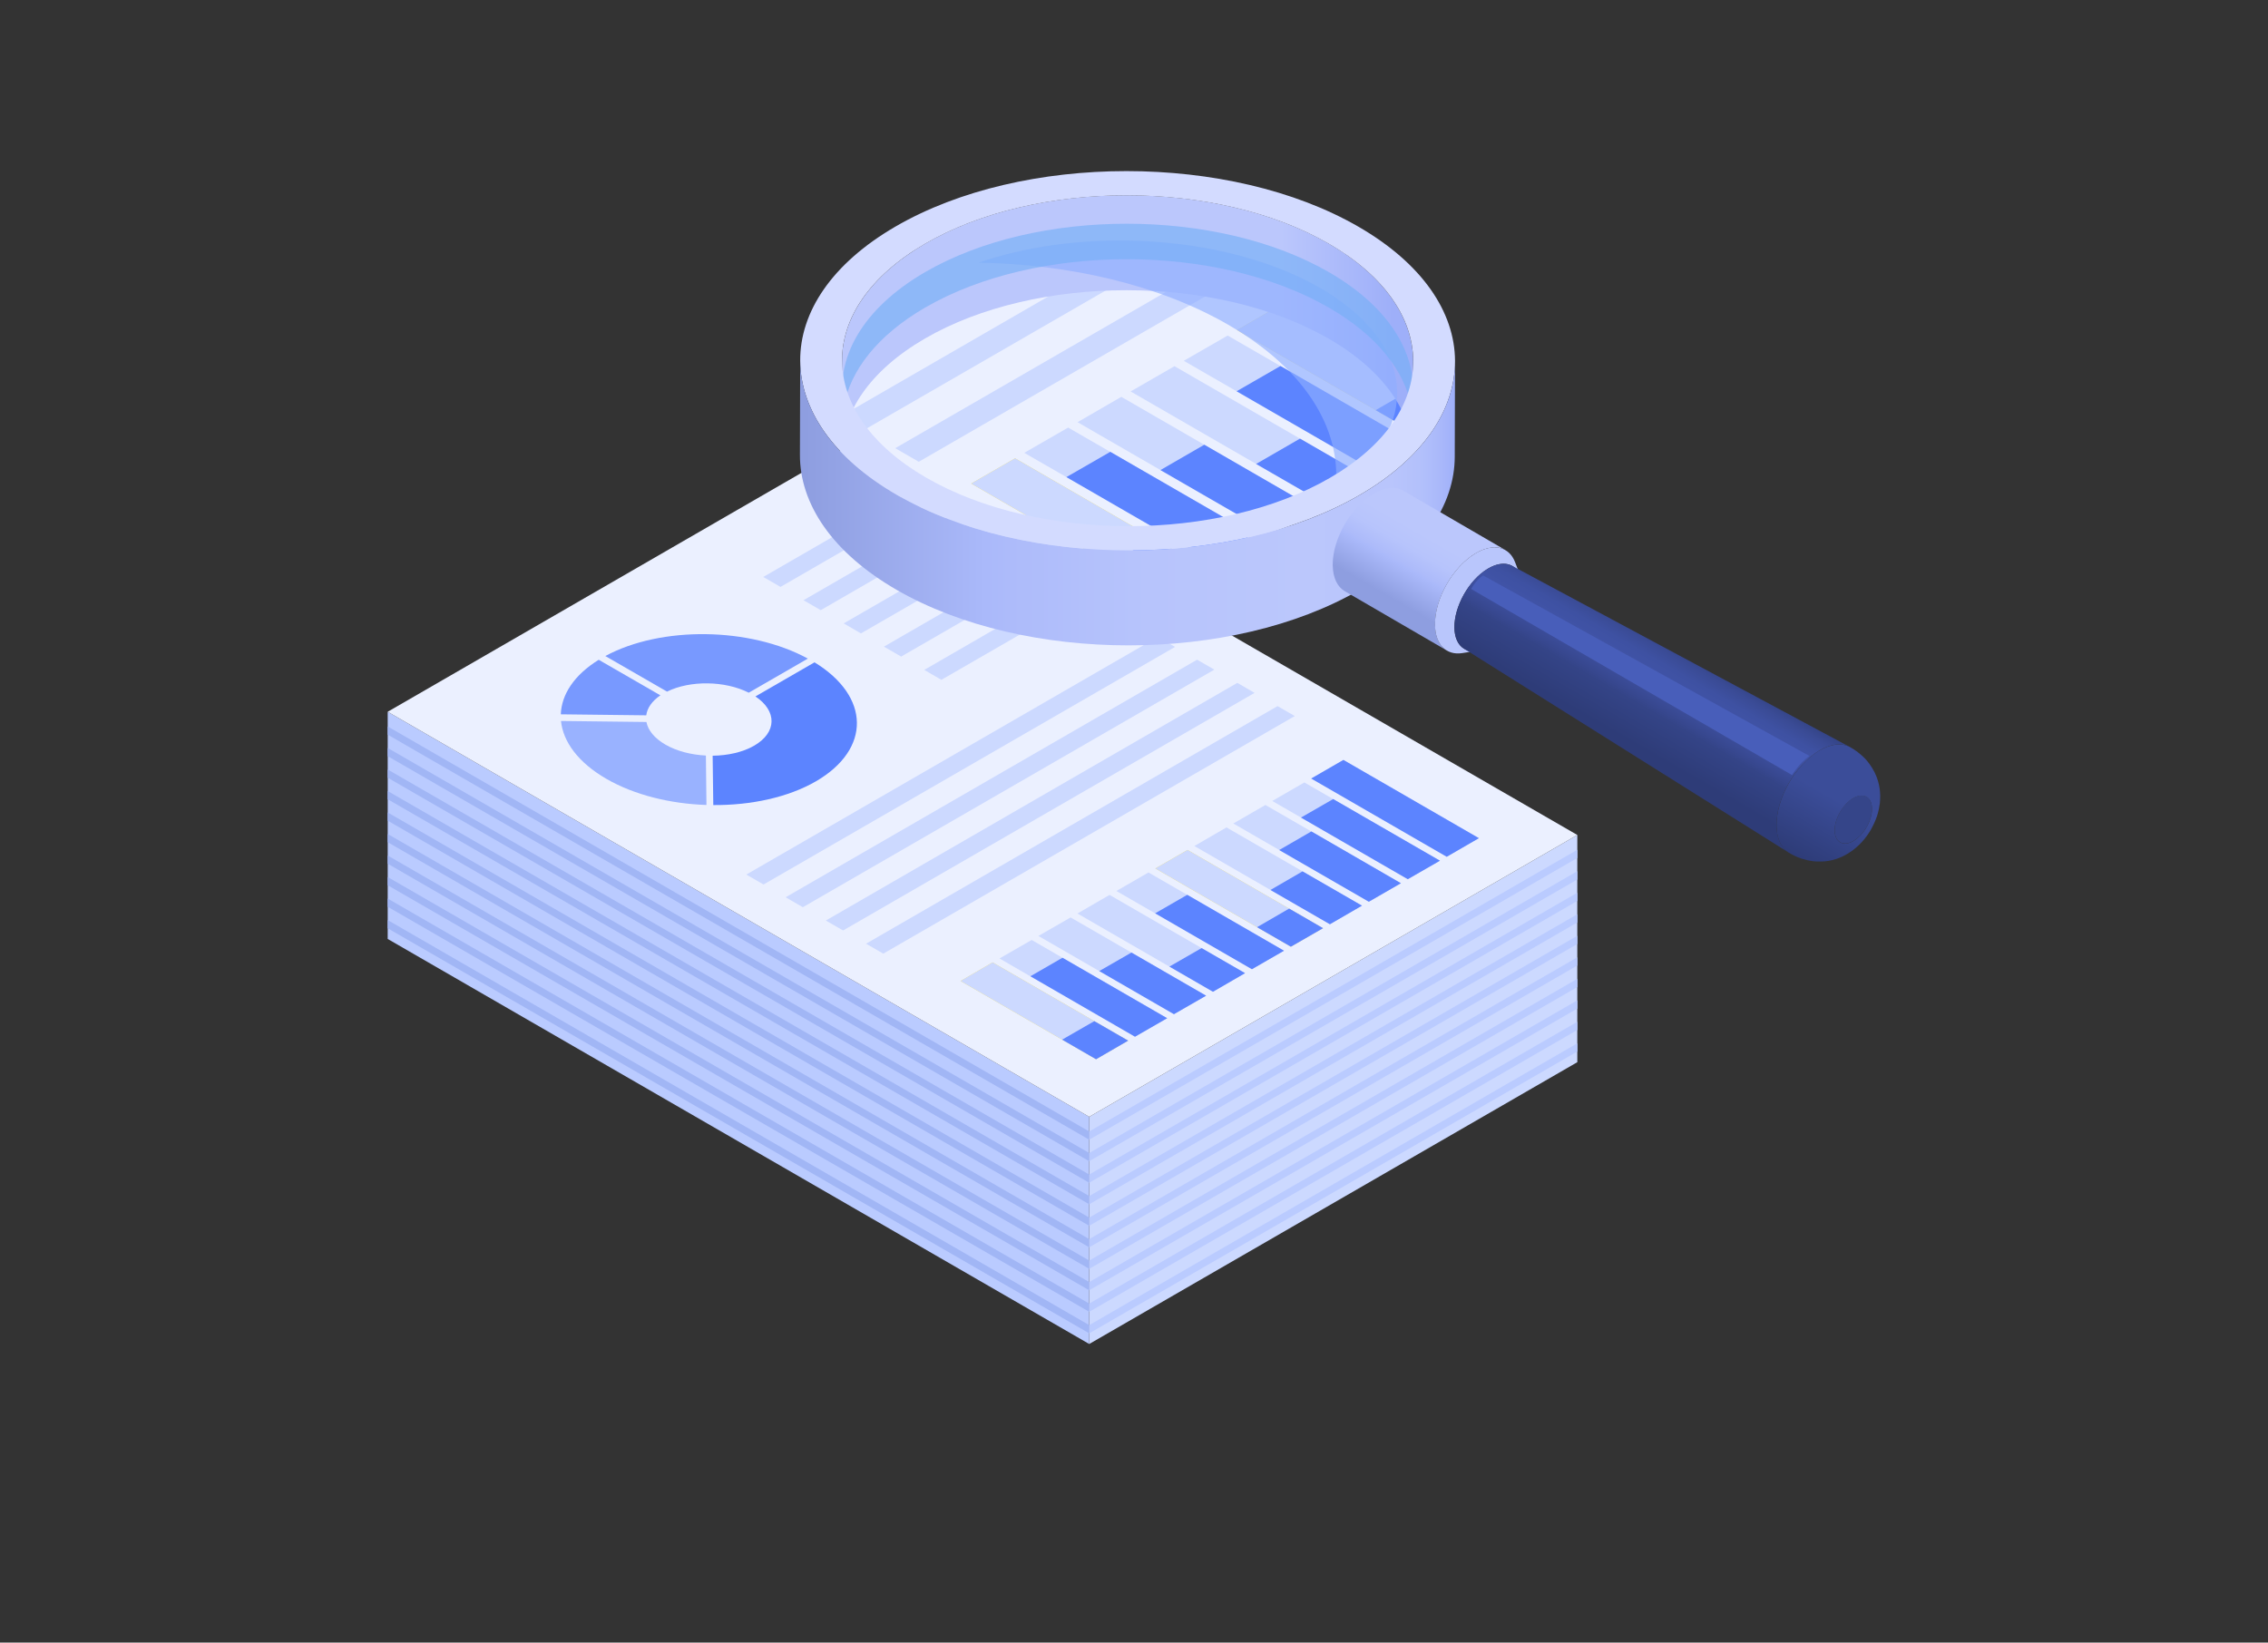 <?xml version="1.0" encoding="utf-8"?>
<!-- Generator: Adobe Illustrator 26.2.1, SVG Export Plug-In . SVG Version: 6.00 Build 0)  -->
<svg version="1.1" id="Layer_1" xmlns="http://www.w3.org/2000/svg" xmlns:xlink="http://www.w3.org/1999/xlink" x="0px" y="0px"
	 viewBox="0 0 2486.8 1801" style="enable-background:new 0 0 2486.8 1801;" xml:space="preserve">
<rect x="0" y="0" width="2486.8" height="1801" fill="#333333" stroke="none"/>
<style type="text/css">
	.st0{fill:#CCD9FF;}
	.st1{fill:#BACBFF;}
	.st2{fill:#A1B6F5;}
	.st3{fill:#EBF0FF;}
	.st4{fill:#FFE652;}
	.st5{fill:#5C84FF;}
	.st6{fill:#7899FF;}
	.st7{fill:#99B2FF;}
	.st8{fill:url(#SVGID_1_);}
	.st9{opacity:0.64;fill:#8FADFF;}
	.st10{opacity:0.64;fill:#76AFF5;}
	.st11{enable-background:new    ;}
	.st12{fill:#D3DBFF;}
	.st13{fill:url(#SVGID_00000025409324688888016240000010171960013372204722_);}
	.st14{fill:url(#SVGID_00000083088499214307744470000003927479096244652182_);}
	.st15{fill:#B9C6FC;}
	.st16{fill:#354589;}
	.st17{fill:url(#SVGID_00000178162411570712554370000013868102562795439494_);}
	.st18{fill:url(#SVGID_00000072273262862678988770000012891907880976232127_);}
	.st19{fill:#485EBA;}
</style>
<g>
	<polygon class="st0" points="1729.5,1164.6 1194.3,1473.6 1194.3,1224.5 1729.5,915.5 	"/>
	<polygon class="st1" points="1194.3,1224.5 1194.3,1473.6 425.1,1029.5 425.1,780.4 	"/>
	<g>
		<polygon class="st2" points="1194.3,1240.6 1194.3,1249.6 425.1,805.5 425.1,796.5 		"/>
		<polygon class="st2" points="1194.3,1264.2 1194.3,1273.2 425.1,829.1 425.1,820.1 		"/>
		<polygon class="st2" points="1194.3,1287.8 1194.3,1296.8 425.1,852.7 425.1,843.7 		"/>
		<polygon class="st2" points="1194.3,1311.4 1194.3,1320.4 425.1,876.3 425.1,867.3 		"/>
		<polygon class="st2" points="1194.3,1335 1194.3,1344 425.1,899.8 425.1,890.8 		"/>
		<polygon class="st2" points="1194.3,1358.6 1194.3,1367.6 425.1,923.4 425.1,914.4 		"/>
		<polygon class="st2" points="1194.3,1382.1 1194.3,1391.2 425.1,947 425.1,938 		"/>
		<polygon class="st2" points="1194.3,1405.7 1194.3,1414.7 425.1,970.6 425.1,961.6 		"/>
		<polygon class="st2" points="1194.3,1429.3 1194.3,1438.3 425.1,994.2 425.1,985.2 		"/>
		<polygon class="st2" points="1194.3,1452.9 1194.3,1461.9 425.1,1017.8 425.1,1008.8 		"/>
	</g>
	<g>
		<polygon class="st1" points="1729.5,1152.9 1729.5,1143.9 1194.3,1452.9 1194.3,1461.9 		"/>
		<polygon class="st1" points="1729.5,1129.3 1729.5,1120.3 1194.3,1429.3 1194.3,1438.3 		"/>
		<polygon class="st1" points="1729.5,1105.8 1729.5,1096.8 1194.3,1405.7 1194.3,1414.7 		"/>
		<polygon class="st1" points="1729.5,1082.2 1729.5,1073.2 1194.3,1382.1 1194.3,1391.2 		"/>
		<polygon class="st1" points="1729.5,1058.6 1729.5,1049.6 1194.3,1358.6 1194.3,1367.6 		"/>
		<polygon class="st1" points="1729.5,1035 1729.5,1026 1194.3,1335 1194.3,1344 		"/>
		<polygon class="st1" points="1729.5,1011.4 1729.5,1002.4 1194.3,1311.4 1194.3,1320.4 		"/>
		<polygon class="st1" points="1729.5,987.8 1729.5,978.8 1194.3,1287.8 1194.3,1296.8 		"/>
		<polygon class="st1" points="1729.5,964.3 1729.5,955.2 1194.3,1264.2 1194.3,1273.2 		"/>
		<polygon class="st1" points="1729.5,940.7 1729.5,931.7 1194.3,1240.6 1194.3,1249.6 		"/>
	</g>
	<g>
		<polygon class="st3" points="1729.5,915.5 1194.3,1224.5 425.1,780.4 960.3,471.4 		"/>
		<polygon class="st0" points="1331.5,734.2 880.3,994.7 861.4,983.8 1312.6,723.3 		"/>
		<polygon class="st0" points="1375.6,759.7 924.4,1020.2 905.5,1009.3 1356.7,748.7 		"/>
		<polygon class="st0" points="1288.4,709.3 837.2,969.8 818.3,958.9 1269.5,698.4 		"/>
		<polygon class="st0" points="1419.7,785.1 968.5,1045.6 949.6,1034.7 1400.8,774.2 		"/>
		<polygon class="st0" points="1015.1,551.5 855.8,643.5 836.9,632.6 996.2,540.6 		"/>
		<polygon class="st0" points="1059.2,577 899.9,669 881,658.1 1040.3,566.1 		"/>
		<polygon class="st0" points="1103.3,602.5 944,694.5 925.1,683.5 1084.4,591.6 		"/>
		<polygon class="st0" points="1147.5,627.9 988.1,719.9 969.2,709 1128.6,617 		"/>
		<polygon class="st0" points="1191.6,653.4 1032.2,745.4 1013.4,734.5 1172.7,642.5 		"/>
		<g>
			<polygon class="st0" points="1279.8,1116.4 1244.5,1136.7 1095.9,1050.9 1131.2,1030.6 			"/>
			<polygon class="st0" points="1322.5,1091.7 1287.2,1112 1138.6,1026.2 1173.9,1005.9 			"/>
			<polygon class="st0" points="1407.9,1042.4 1372.7,1062.7 1224.1,976.9 1259.3,956.6 			"/>
			<polygon class="st0" points="1365.2,1067 1330,1087.4 1181.4,1001.6 1216.6,981.2 			"/>
			<polygon class="st4" points="1237,1141 1201.8,1161.4 1053.2,1075.6 1088.4,1055.2 			"/>
			<polygon class="st0" points="1237,1141 1201.8,1161.4 1053.2,1075.6 1088.4,1055.2 			"/>
			<polygon class="st5" points="1237,1141 1201.8,1161.4 1164.6,1139.9 1199.9,1119.6 			"/>
			<polygon class="st5" points="1365.2,1067 1330,1087.4 1282.2,1059.8 1317.5,1039.5 			"/>
			<polygon class="st5" points="1279.8,1116.4 1244.5,1136.7 1129.8,1070.4 1165,1050.1 			"/>
			<polygon class="st5" points="1322.5,1091.7 1287.2,1112 1205.3,1064.7 1240.6,1044.4 			"/>
			<polygon class="st5" points="1407.9,1042.4 1372.7,1062.7 1266.6,1001.4 1301.8,981.1 			"/>
		</g>
		<g>
			<polygon class="st0" points="1493.4,993 1458.2,1013.4 1309.6,927.6 1344.8,907.2 			"/>
			<polygon class="st0" points="1536.1,968.4 1500.9,988.7 1352.3,902.9 1387.5,882.6 			"/>
			<polygon class="st0" points="1621.6,919 1586.3,939.4 1437.7,853.6 1473,833.2 			"/>
			<polygon class="st0" points="1578.9,943.7 1543.6,964 1395,878.2 1430.2,857.9 			"/>
			<polygon class="st4" points="1450.7,1017.7 1415.4,1038 1266.8,952.2 1302.1,931.9 			"/>
			<polygon class="st0" points="1450.7,1017.7 1415.4,1038 1266.8,952.2 1302.1,931.9 			"/>
			<polygon class="st5" points="1450.7,1017.7 1415.4,1038 1378.3,1016.6 1413.5,996.2 			"/>
			<polygon class="st5" points="1578.9,943.7 1543.6,964 1426.5,896.4 1461.8,876.1 			"/>
			<polygon class="st5" points="1493.4,993 1458.2,1013.4 1393,975.8 1428.2,955.4 			"/>
			<polygon class="st5" points="1536.1,968.4 1500.9,988.7 1402.6,932 1437.9,911.6 			"/>
			<polygon class="st5" points="1621.6,919 1586.3,939.4 1437.7,853.6 1473,833.2 			"/>
		</g>
		<g>
			<path class="st6" d="M731.4,758.3c25.3-12.5,63.5-12,89.6,1.2l64.8-37.4c-63.6-34.6-160.9-35.9-222.1-2.8L731.4,758.3z"/>
			<path class="st6" d="M724.1,762.4l-67.6-39c-27,16.7-40.8,38-41.6,59.8l93.7,1.1C709.6,776.4,714.8,768.7,724.1,762.4z"/>
			<path class="st7" d="M774,828.4c-16.1-0.8-31.9-4.8-44.4-12c-12.1-7-19.1-15.8-20.8-24.8l-93.7-1.1c2.3,22.8,18.9,45.6,49.7,63.4
				c30.8,17.8,70.3,27.4,109.8,28.7L774,828.4z"/>
			<path class="st5" d="M893.1,726.2l-64.8,37.4c23.9,15.9,23.7,39.5-1.4,54c-12.5,7.2-28.9,10.8-45.5,11l0.7,54.1
				c41.1,0.3,81.8-8.3,112.5-26C955.3,821.4,954.3,763.6,893.1,726.2z"/>
		</g>
	</g>
</g>
<g>
	<g>
		<g>
			<path class="st3" d="M1549.5,425.9c0.2,14.3-2.5,28.7-8.2,42.8c-1.2,3.1-2.6,6.2-4.2,9.3c-3.6,7.2-8,14.2-13.2,21.2c0,0,0,0,0,0
				c-15.1,20.2-36.9,39.1-65.3,55.6c-28.9,16.8-62.2,29.7-97.7,38.5c-17.1,4.3-34.7,7.6-52.7,10c-5.6,0.8-11.3,1.4-17,2h0
				c-18.9,1.9-38,2.8-57,2.6c-12.4-0.1-24.8-0.5-37.1-1.5c-66.2-4.9-130.3-22.1-181.4-51.6c-46.1-26.6-75-59.4-86.6-93.8
				c-0.8-2.5-1.6-5-2.2-7.5c-3.3-12.6-4.4-25.3-3.1-38c1.2-11.9,4.4-23.7,9.6-35.3c13.4-30,40.4-58.4,80.9-81.9
				c41-23.8,90.6-39.6,143.1-47.4c20-3,40.4-4.8,61-5.4c21.8-0.7,43.8,0,65.5,1.9c14.2,1.3,28.2,3.1,42,5.5
				c16.9,2.9,33.3,6.7,49.3,11.3h0c11.2,3.2,22.1,6.8,32.7,10.9c17.4,6.7,33.9,14.4,49.3,23.3c1.5,0.9,3,1.8,4.5,2.7
				c40.9,24.6,67.6,54.2,79.9,85.3c2.4,6.1,4.3,12.2,5.6,18.4c0.9,4.3,1.5,8.6,1.9,12.9C1549.4,420.4,1549.5,423.2,1549.5,425.9z"/>
			<path class="st0" d="M1218.4,245.6l-294.5,170c1.2-11.9,4.4-23.7,9.6-35.3l224-129.3C1177.4,248,1197.8,246.2,1218.4,245.6z"/>
			<path class="st0" d="M1325.9,253L947.3,471.5l-18.1-10.5c-0.8-2.5-1.6-5-2.2-7.5l356.9-206.1C1298,248.7,1312,250.6,1325.9,253z"
				/>
			<path class="st0" d="M1375.1,264.3c11.2,3.2,22.1,6.8,32.7,10.9l-400.4,231.1l-25.8-14.9L1375.1,264.3L1375.1,264.3z"/>
			<g>
				<path class="st0" d="M1374,585.8l-13.1,7.5c-17.1,4.3-34.7,7.6-52.7,10l-138.9-80.2l-46.2-26.6l48.1-27.7l46.1,26.6h0
					L1374,585.8z"/>
				<polygon class="st0" points="1432.3,552.2 1384.2,579.9 1181.5,462.9 1229.5,435.1 				"/>
				<path class="st0" d="M1537.1,478.1c-3.6,7.2-8,14.2-13.2,21.2c0,0,0,0,0,0l-23.1,13.3L1355.9,429l-57.9-33.4l48.1-27.7
					l57.9,33.4L1537.1,478.1z"/>
				<polygon class="st0" points="1490.5,518.5 1442.5,546.3 1239.7,429.2 1287.8,401.5 				"/>
				<path class="st4" d="M1291.2,605.4c-18.9,1.9-38,2.8-57,2.6c-12.4-0.1-24.8-0.5-37.1-1.5l-132.2-76.3l48.1-27.7l152,87.8
					L1291.2,605.4z"/>
				<path class="st0" d="M1291.2,605.4c-18.9,1.9-38,2.8-57,2.6c-12.4-0.1-24.8-0.5-37.1-1.5l-132.2-76.3l48.1-27.7l152,87.8
					L1291.2,605.4z"/>
				<path class="st5" d="M1291.2,605.4c-18.9,1.9-38,2.8-57,2.6l30.8-17.8L1291.2,605.4z"/>
				<polygon class="st5" points="1490.5,518.5 1442.5,546.3 1377.3,508.7 1425.4,480.9 				"/>
				<path class="st5" d="M1374,585.8l-13.1,7.5c-17.1,4.3-34.7,7.6-52.7,10l-138.9-80.2l48.1-27.7h0L1374,585.8z"/>
				<polygon class="st5" points="1432.3,552.2 1384.2,579.9 1272.4,515.4 1320.5,487.6 				"/>
				<path class="st5" d="M1537.1,478.1c-3.6,7.2-8,14.2-13.2,21.2c0,0,0,0,0,0l-23.1,13.3L1355.9,429l48.1-27.7L1537.1,478.1z"/>
			</g>
			<g>
				<path class="st0" d="M1547.2,404.8l-18.7-10.8l-113.8-65.7l47-27.2c40.9,24.6,67.6,54.2,79.9,85.3
					C1544,392.5,1545.8,398.7,1547.2,404.8z"/>
				<path class="st4" d="M1549.5,425.9c0.2,14.3-2.5,28.7-8.2,42.8l-32.9-19l-152.1-87.8l48.1-27.7l144.7,83.5
					C1549.4,420.4,1549.5,423.2,1549.5,425.9z"/>
				<path class="st0" d="M1549.5,425.9c0.2,14.3-2.5,28.7-8.2,42.8l-32.9-19l-152.1-87.8l48.1-27.7l144.7,83.5
					C1549.4,420.4,1549.5,423.2,1549.5,425.9z"/>
				<path class="st5" d="M1549.5,425.9c0.2,14.3-2.5,28.7-8.2,42.8l-32.9-19L1549.5,425.9z"/>
				<path class="st5" d="M1547.2,404.8l-18.7-10.8l13.1-7.6C1544,392.5,1545.8,398.7,1547.2,404.8z"/>
			</g>
		</g>
		
			<linearGradient id="SVGID_1_" gradientUnits="userSpaceOnUse" x1="-3630.585" y1="6034.205" x2="-3317.31" y2="5491.596" gradientTransform="matrix(-0.5 -0.866 0.866 -0.5 -5491.352 230.38)">
			<stop  offset="3.571670e-02" style="stop-color:#9EAFF9"/>
			<stop  offset="0.231" style="stop-color:#BBC7FC"/>
			<stop  offset="0.368" style="stop-color:#BBC7FC"/>
			<stop  offset="0.391" style="stop-color:#BBC7FC"/>
			<stop  offset="0.992" style="stop-color:#BBC7FC"/>
		</linearGradient>
		<path class="st8" d="M923.3,394.7L923,498.7c0.1-46.1,30.4-92.2,91-127.4c121.9-70.8,320.1-70.8,442.8,0
			c61.7,35.6,92.6,82.4,92.4,129.2l0.3-104.1c0.1-46.7-30.7-93.5-92.4-129.2c-122.7-70.8-320.9-70.8-442.8,0
			C953.8,302.5,923.5,348.5,923.3,394.7z"/>
		<path class="st9" d="M1249.1,264.1c-64.7-2.5-125.5,6.5-176.1,23.9c99.2,1.6,197.7,24.2,273.6,68c84.7,48.9,124,114.1,118,178.1
			c39-25.7,63.7-58.5,67-94.9C1539.8,348.9,1413.3,270.5,1249.1,264.1z"/>
		<path class="st10" d="M925.2,445.6c7.3-39.6,36.9-78,89.1-108.3c121.9-70.8,320.1-70.8,442.8,0c53,30.6,83.2,69.4,90.6,109.3
			c9.7-52.8-20.4-107.7-90.6-148.2c-122.7-70.8-320.9-70.8-442.8,0C945.1,338.6,915.4,393.1,925.2,445.6z"/>
		<g>
			<g>
				<g class="st11">
					<g class="st11">
						<defs>
							<path id="SVGID_00000004534025567209296310000008394957111483409556_" class="st11" d="M1549.6,396.5l-0.3,104.1
								c0.1-46.7-30.7-93.5-92.4-129.2l0.3-104.1C1518.9,303,1549.7,349.7,1549.6,396.5z"/>
						</defs>
						<clipPath id="SVGID_00000067943879384166051370000009812869546728999051_">
							<use xlink:href="#SVGID_00000004534025567209296310000008394957111483409556_"  style="overflow:visible;"/>
						</clipPath>
					</g>
					<g class="st11">
						<defs>
							<path id="SVGID_00000013178019352315320320000014299754463318580137_" class="st11" d="M1595.4,396.6l-0.3,104.1
								c-0.1,52.9-34.9,105.7-104.3,146c-139.7,81.2-367.1,81.2-507.7,0l0.3-104.1c140.7,81.2,368,81.2,507.7,0
								C1560.6,502.3,1595.3,449.5,1595.4,396.6z"/>
						</defs>
						<clipPath id="SVGID_00000106138265880460147330000016248703119859674760_">
							<use xlink:href="#SVGID_00000013178019352315320320000014299754463318580137_"  style="overflow:visible;"/>
						</clipPath>
					</g>
					<g>
						<path class="st12" d="M983.4,542.6c-140.7-81.2-141.4-212.9-1.7-294.1c139.7-81.2,367-81.2,507.7,0
							c140.7,81.2,141.4,212.9,1.7,294.1C1351.4,623.8,1124.1,623.8,983.4,542.6z M1457.1,267.3c-122.7-70.8-320.9-70.8-442.8,0
							c-121.9,70.8-121.2,185.7,1.4,256.5c122.7,70.8,320.9,70.8,442.8,0C1580.5,453,1579.8,338.1,1457.1,267.3L1457.1,267.3z"/>
					</g>
				</g>
			</g>
		</g>
		<g>
			
				<linearGradient id="SVGID_00000105411400260644822130000016537068336641697680_" gradientUnits="userSpaceOnUse" x1="-3821.271" y1="5977.1" x2="-3462.112" y2="5355.019" gradientTransform="matrix(-0.5 -0.866 0.866 -0.5 -5491.352 230.38)">
				<stop  offset="0" style="stop-color:#9EAFF9"/>
				<stop  offset="1.570662e-02" style="stop-color:#A7B6FA"/>
				<stop  offset="4.975768e-02" style="stop-color:#B2C0FB"/>
				<stop  offset="9.769820e-02" style="stop-color:#B9C5FC"/>
				<stop  offset="0.231" style="stop-color:#BBC7FC"/>
				<stop  offset="0.468" style="stop-color:#B7C4FC"/>
				<stop  offset="0.681" style="stop-color:#ADBBFA"/>
				<stop  offset="0.716" style="stop-color:#AAB9FA"/>
				<stop  offset="0.992" style="stop-color:#8E9EE0"/>
			</linearGradient>
			<path style="fill:url(#SVGID_00000105411400260644822130000016537068336641697680_);" d="M877.1,498.6
				c-0.2,53.6,35.2,107.2,106,148.1c140.7,81.2,368,81.2,507.7,0c69.4-40.3,104.2-93.1,104.3-146l0.3-104.1
				c-0.2,52.9-34.9,105.7-104.3,146c-139.7,81.2-367.1,81.2-507.7,0c-70.8-40.9-106.1-94.5-106-148.1L877.1,498.6z"/>
		</g>
	</g>
	<g>
		
			<linearGradient id="SVGID_00000104666698610849335530000001726651658537053314_" gradientUnits="userSpaceOnUse" x1="1514.742" y1="671.885" x2="1578.651" y2="561.19">
			<stop  offset="0.151" style="stop-color:#8E9EE0"/>
			<stop  offset="0.438" style="stop-color:#AAB9FA"/>
			<stop  offset="0.461" style="stop-color:#ADBBFA"/>
			<stop  offset="0.607" style="stop-color:#B7C4FC"/>
			<stop  offset="0.769" style="stop-color:#BBC7FC"/>
		</linearGradient>
		<path style="fill:url(#SVGID_00000104666698610849335530000001726651658537053314_);" d="M1586.7,713.4l-112.2-65.2
			c-7.9-4.6-12.9-14.3-13.2-28.1c-0.5-28.4,19.3-63.6,44.3-78.5c12.8-7.7,24.6-8.5,33-3.6l112.2,65.2c-8.4-4.9-20.1-4.1-33,3.6
			c-25,14.9-44.8,50.1-44.3,78.5C1573.7,699.1,1578.7,708.8,1586.7,713.4z"/>
	</g>
	<g>
		<path class="st15" d="M1619.2,713.6c-5.3,0.8-10.6,1.7-16,2.5c-17,2.6-29.4-8.9-29.8-30.8c-0.5-28.4,19.3-63.6,44.3-78.5
			c19.9-11.9,37.1-7.3,43.5,9.5l0,0c1,2.5,1.9,5,2.9,7.5c0.2,0.5,0.4,1.1,0.6,1.5c0.1,0.2,0.2,0.5,0.3,0.8c0.2,0.5,0.4,1.1,0.6,1.5
			c0.2,0.5,0.4,1.1,0.6,1.5c0.1,0.2,0.2,0.5,0.3,0.8c0.2,0.5,0.4,1.1,0.6,1.5c-5.3-13.8-19.4-17.6-35.8-7.8
			c-20.6,12.3-36.9,41.2-36.5,64.7C1595,706.3,1605.2,715.8,1619.2,713.6z"/>
	</g>
	<g>
		<path class="st16" d="M2036.8,901.3l15.8-15c0.2,12.9-8.7,28.8-20,35.5c-11.3,6.8-20.7,1.8-20.9-11.1c-0.2-12.9,8.7-28.8,20-35.5
			c11.3-6.8,20.7-1.8,20.9,11.1L2036.8,901.3z"/>
	</g>
	<g>
		
			<linearGradient id="SVGID_00000066487280507462759910000017954251619948812960_" gradientUnits="userSpaceOnUse" x1="1973.179" y1="941.649" x2="2040.068" y2="825.793">
			<stop  offset="8.108110e-03" style="stop-color:#2E3C78"/>
			<stop  offset="0.573" style="stop-color:#3B4D99"/>
		</linearGradient>
		<path style="fill:url(#SVGID_00000066487280507462759910000017954251619948812960_);" d="M2061.6,872.2c-0.1,4.5-0.1,6.1-0.4,8.6
			c-0.8,5.6-1.2,7.4-2.3,11.3c-0.6,2.3-2.6,8.6-7.1,16.8c-2.7,5-7,10.8-10.6,14.6c-3.4,3.6-7.6,7.8-14.9,12.3
			c-2.7,1.7-6.1,3.3-7.6,4c-4.7,1.9-5,2-10.3,3.4c-2.2,0.6-5.2,1-7.5,1.2c-2.5,0.2-5.8,0.3-8.2,0.2c-1.8,0-8.2-0.3-16.4-2.9
			c-6.5-2-11.1-4.5-15.1-6.9c-8-4.9-13.1-15-13.3-29.2c-0.5-29.8,20.3-66.7,46.5-82.4c13.2-7.9,25.3-8.9,34.1-4.1
			c2.3,1.4,5.4,3.2,7.5,4.8c3.3,2.5,5.1,4.2,7,5.9c2,1.9,5.9,5.9,9.8,12.3C2061,855.2,2061.5,868,2061.6,872.2
			c0.1,5.4-2.8,10.4-9,14.2c-0.2-12.9-9.6-17.8-20.9-11.1c-11.3,6.8-20.3,22.7-20,35.5c0.2,12.9,9.6,17.8,20.9,11.1
			c11.3-6.8,20.3-22.7,20-35.5C2058.8,882.6,2061.7,877.6,2061.6,872.2z"/>
	</g>
	<g>
		
			<linearGradient id="SVGID_00000051381963861733858390000013113901389870464418_" gradientUnits="userSpaceOnUse" x1="1766.502" y1="822.301" x2="1833.379" y2="706.466">
			<stop  offset="0.135" style="stop-color:#2E3C78"/>
			<stop  offset="0.439" style="stop-color:#344487"/>
			<stop  offset="0.483" style="stop-color:#37478E"/>
			<stop  offset="0.624" style="stop-color:#3E50A0"/>
			<stop  offset="0.726" style="stop-color:#4053A6"/>
			<stop  offset="0.824" style="stop-color:#3E51A2"/>
			<stop  offset="0.925" style="stop-color:#3A4B95"/>
			<stop  offset="1" style="stop-color:#344487"/>
		</linearGradient>
		<path style="fill:url(#SVGID_00000051381963861733858390000013113901389870464418_);" d="M1961.1,934.7
			c-118.7-74.5-237.4-149-356.1-223.6c-6.2-3.9-10.1-11.8-10.3-22.8c-0.4-23.4,15.9-52.4,36.5-64.7c10.3-6.2,19.7-7,26.6-3.3l0,0
			c123.5,66.2,247,132.5,370.5,198.7c-8.8-4.7-20.8-3.7-33.9,4.2c-26.2,15.7-47,52.5-46.5,82.4
			C1948.2,919.7,1953.2,929.7,1961.1,934.7z"/>
	</g>
	<path class="st19" d="M1626.2,630.9c-9,6.1-13.1,14.9-13.1,14.9l351.8,204c0,0,8.1-13.3,19-21L1626.2,630.9z"/>
</g>
</svg>
